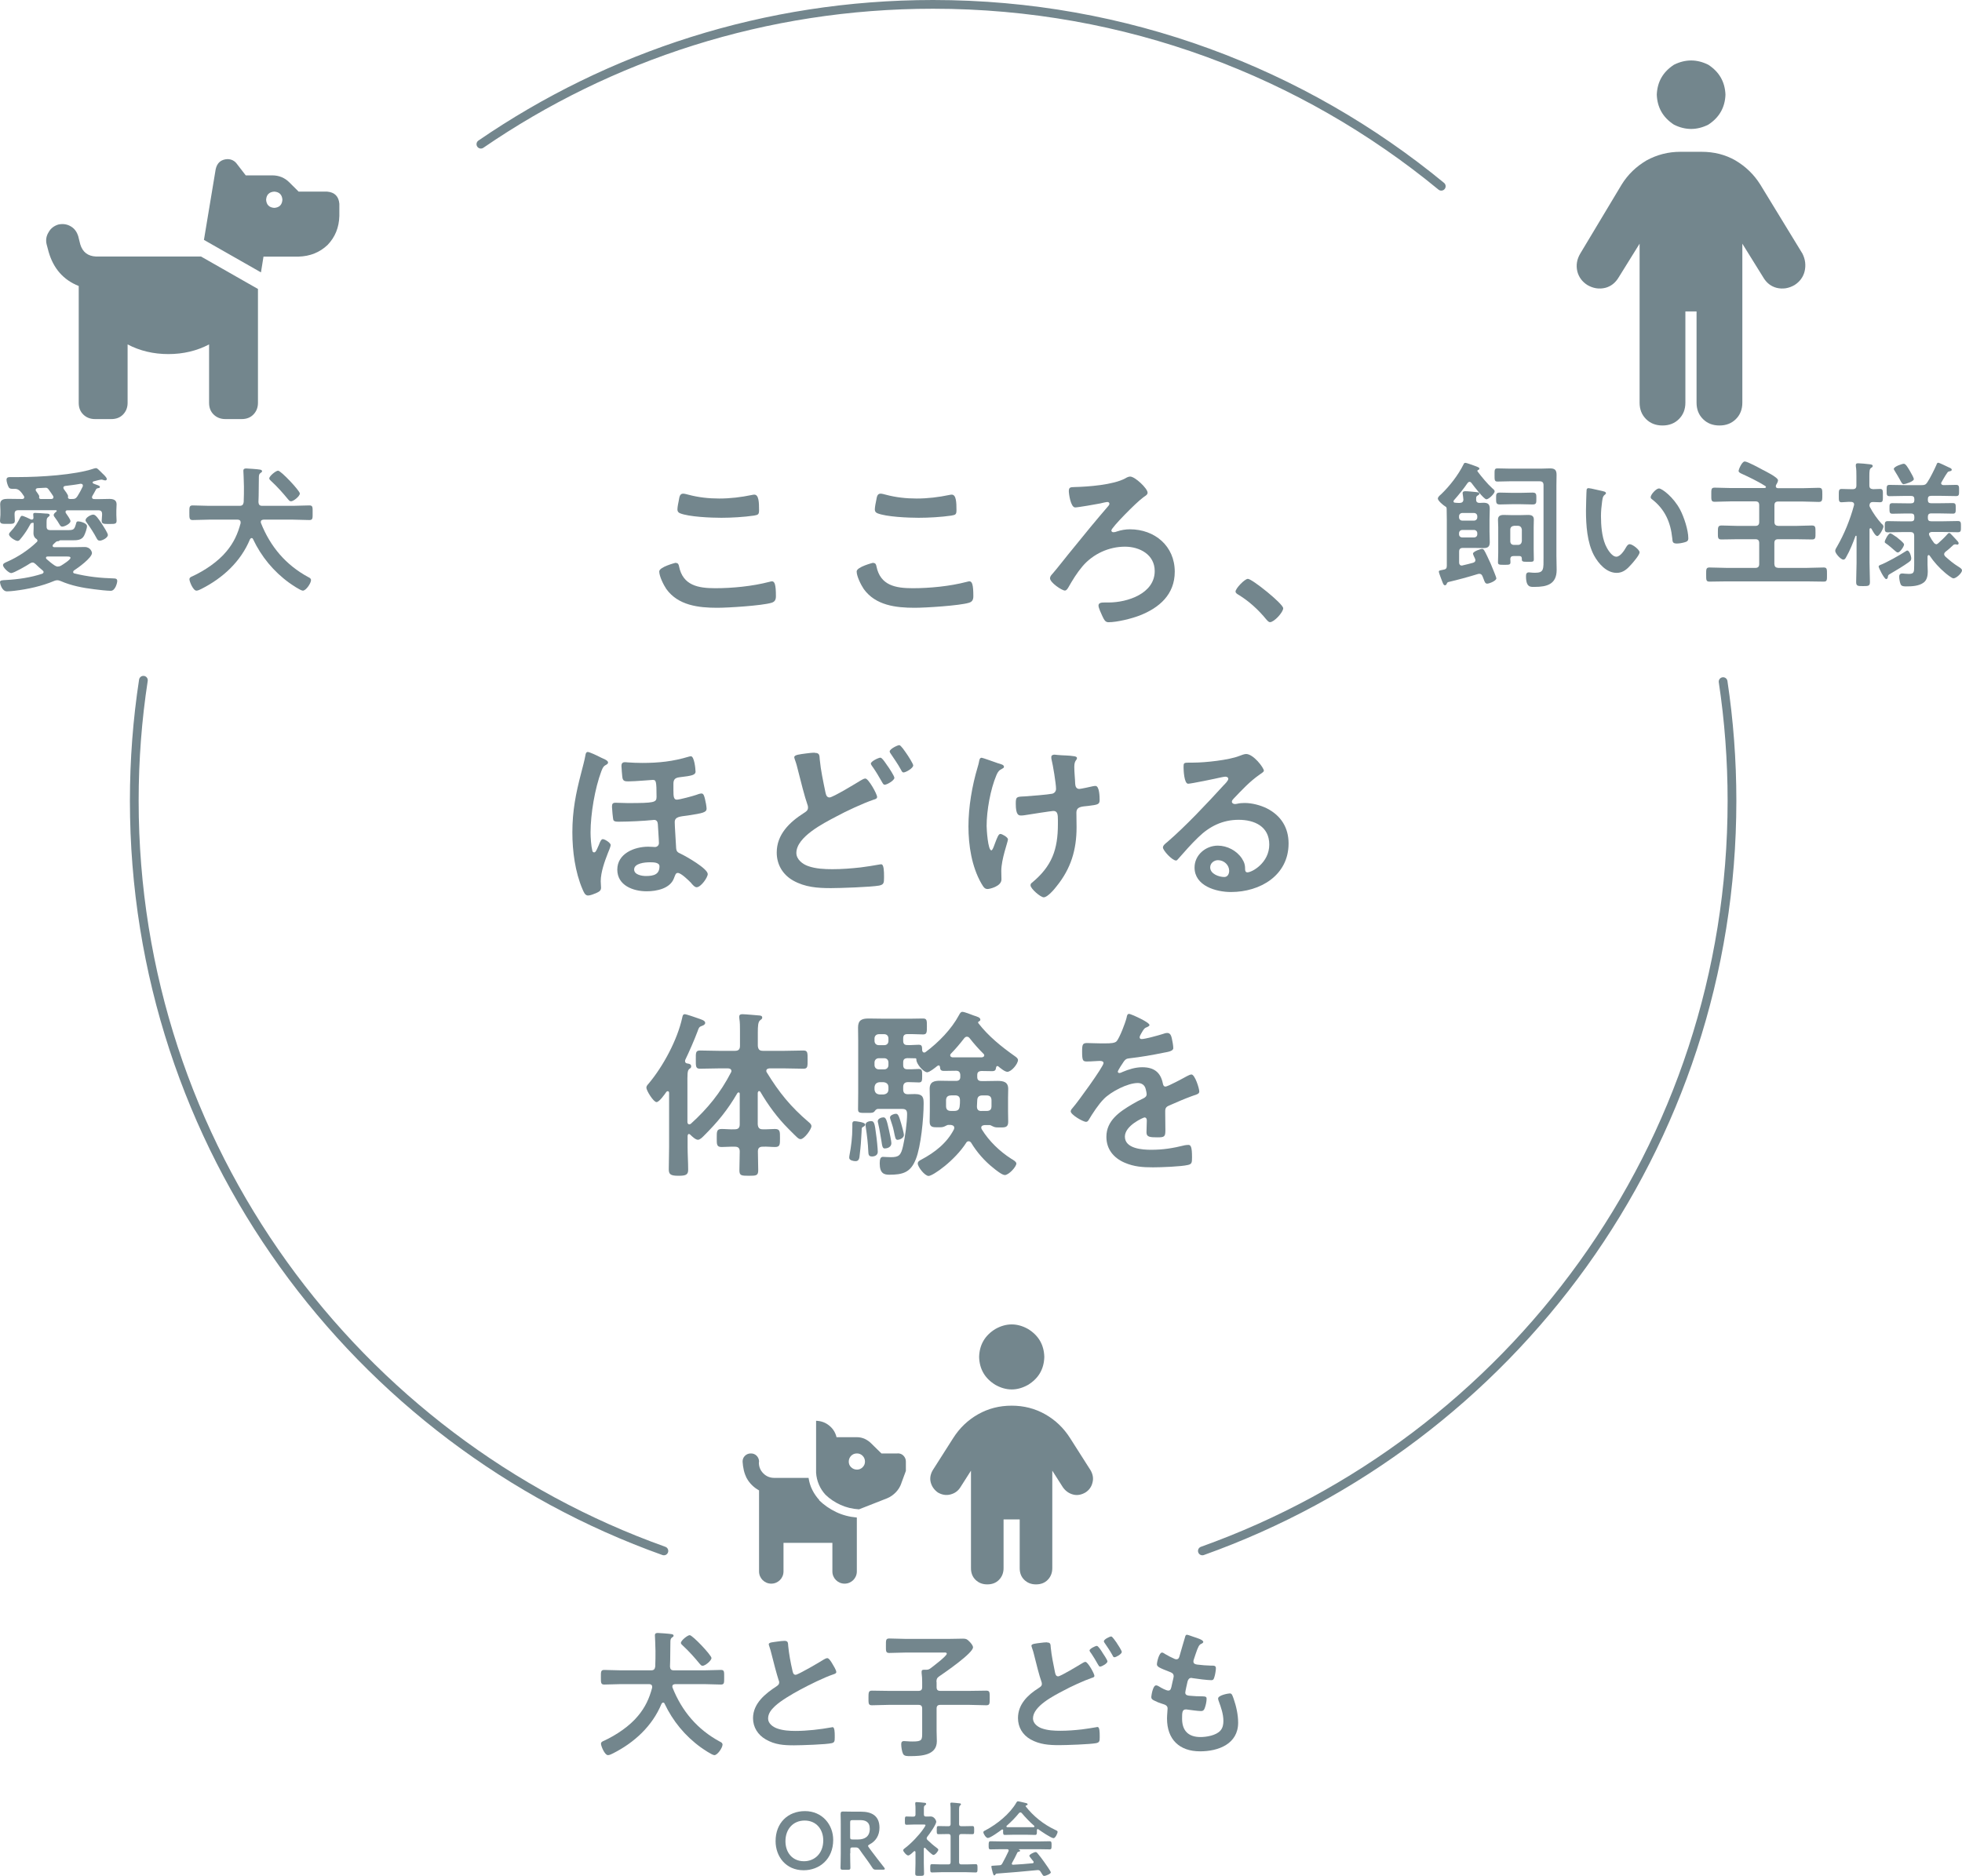 <?xml version="1.0" encoding="UTF-8"?>
<svg id="_レイヤー_1" data-name="レイヤー_1" xmlns="http://www.w3.org/2000/svg" version="1.1" viewBox="0 0 224.48 214.686">
  <!-- Generator: Adobe Illustrator 29.2.1, SVG Export Plug-In . SVG Version: 2.1.0 Build 116)  -->
  <defs>
    <style>
      .st0 {
        fill: none;
        stroke: #1e3d47;
        stroke-linecap: round;
        stroke-miterlimit: 10;
        stroke-opacity: .62;
      }

      .st1 {
        fill: #1e3d47;
        fill-opacity: .62;
      }
    </style>
  </defs>
  <path class="st1" d="M77.319,64.424c.27,0,.336.186.373.391.438,2.194,2.2,2.501,4.148,2.501,1.948,0,4.251-.223,6.171-.725.084-.019.233-.065.308-.065.308,0,.457.353.457,1.692,0,.391-.103.642-.494.762-1.1.335-4.978.576-6.218.576-2.153,0-4.475-.27-5.826-2.148-.308-.455-.811-1.45-.811-2.008,0-.521,1.865-.995,1.883-.995l.009.019ZM77.673,57.219c.065-.353.103-.725.494-.725.168,0,.438.084.597.121,1.137.307,2.321.437,3.524.437,1.268,0,2.508-.149,3.748-.409.065-.019.186-.037.27-.037.522,0,.541.93.541,1.776,0,.493-.103.539-.578.623-1.137.167-2.592.251-3.747.251-1.156,0-3.71-.102-4.726-.521-.187-.084-.289-.204-.289-.437,0-.251.102-.781.168-1.078Z"/>
  <path class="st1" d="M99.906,64.424c.271,0,.336.186.373.391.439,2.194,2.2,2.501,4.149,2.501,1.948,0,4.251-.223,6.171-.725.084-.019.233-.065.308-.065.307,0,.457.353.457,1.692,0,.391-.103.642-.495.762-1.1.335-4.978.576-6.217.576-2.154,0-4.475-.27-5.827-2.148-.308-.455-.811-1.45-.811-2.008,0-.521,1.865-.995,1.883-.995l.009.019ZM100.261,57.219c.065-.353.102-.725.494-.725.168,0,.438.084.596.121,1.138.307,2.322.437,3.524.437,1.268,0,2.508-.149,3.748-.409.065-.019.186-.037.27-.037.522,0,.541.93.541,1.776,0,.493-.103.539-.578.623-1.137.167-2.592.251-3.748.251s-3.71-.102-4.726-.521c-.187-.084-.289-.204-.289-.437,0-.251.102-.781.168-1.078Z"/>
  <path class="st1" d="M131.304,56.392c0,.27-.42.437-.559.576-.728.521-3.59,3.412-3.59,3.737,0,.121.103.204.233.204.15,0,.271-.037.392-.084.494-.167.998-.251,1.492-.251,2.862,0,5.136,1.924,5.136,4.853,0,2.603-1.762,4.137-4.036,5.02-.914.353-2.573.762-3.543.762-.335,0-.475-.205-.708-.707-.122-.27-.438-.93-.438-1.199,0-.353.41-.353.727-.353h.438c2.135,0,5.267-1.013,5.267-3.598,0-1.878-1.715-2.789-3.403-2.789-1.846,0-3.645.827-4.847,2.231-.662.781-1.138,1.571-1.66,2.482-.084.121-.186.307-.373.307-.335,0-1.696-.911-1.696-1.404,0-.205.149-.372.289-.521.578-.66,1.678-2.092,2.302-2.836,1.343-1.673,2.713-3.328,4.121-4.965.037-.065.084-.121.084-.204,0-.121-.103-.204-.224-.204-.121,0-.662.121-.83.167-.41.084-2.545.456-2.862.456-.522,0-.727-1.571-.727-1.859,0-.474.205-.455.662-.474,1.576-.037,4.437-.251,5.799-.995.167-.102.372-.204.559-.204.559,0,1.986,1.367,1.986,1.822l.009.028Z"/>
  <path class="st1" d="M142.78,66.246c.475,0,4.036,2.854,4.036,3.365,0,.456-1.035,1.59-1.51,1.59-.168,0-.308-.186-.42-.307-.895-1.097-1.948-2.064-3.151-2.808-.149-.084-.372-.205-.372-.391,0-.353,1.053-1.45,1.407-1.45h.01Z"/>
  <path class="st1" d="M69.572,87.256c0,.168-.187.251-.289.307-.205.121-.289.205-.475.679-.746,1.98-1.24,4.918-1.24,7.028,0,.576.065,1.553.205,2.092.019.102.084.186.205.186.168,0,.27-.233.438-.623.065-.121.121-.27.186-.437.084-.186.187-.456.373-.456.205,0,.895.409.895.679,0,.149-.224.707-.308.892-.373.949-.83,2.213-.83,3.245,0,.27.037.521.037.744,0,.372-.27.474-.578.623-.252.102-.643.269-.914.269-.354,0-.494-.418-.625-.706-.848-1.962-1.165-4.379-1.165-6.508,0-2.482.392-4.462,1.016-6.842.168-.66.354-1.32.476-1.981.019-.148.065-.39.27-.39.187,0,1.035.39,1.51.641.233.121.811.307.811.558ZM79.584,88.288c0,.409-.41.493-1.827.66-.522.065-.708.251-.708.763v.706c0,.762.037,1.097.392,1.097.308,0,1.827-.409,2.2-.539.168-.065.438-.167.625-.167.233,0,.308.288.391.622.065.224.187.893.187,1.116,0,.418-.419.521-2.153.781-.867.121-1.492.121-1.492.762,0,.493.121,2.092.149,2.771.019.576.103.66.625.892.559.27,3.002,1.655,3.002,2.278,0,.39-.783,1.506-1.268,1.506-.186,0-.336-.149-.541-.372-.037-.037-.084-.102-.121-.149-.27-.269-1.119-1.115-1.492-1.115-.252,0-.289.223-.438.595-.438,1.199-1.986,1.506-3.132,1.506-1.529,0-3.356-.66-3.356-2.482,0-1.823,1.93-2.622,3.542-2.622.308,0,.643.037.764.037.27,0,.457-.204.457-.455,0-.354-.103-1.692-.121-2.129-.019-.27-.103-.521-.438-.521-.037,0-.102.019-.168.019-.97.102-2.759.186-3.729.186-.205,0-.643.037-.746-.168-.065-.121-.168-1.366-.168-1.524,0-.335.065-.475.41-.475.42,0,.895.038,1.37.038,3.048,0,3.319-.065,3.319-.707,0-1.841-.065-1.943-.438-1.943-.252,0-1.948.167-2.778.167-.373,0-.597-.018-.68-.371-.037-.168-.121-1.218-.121-1.404,0-.251.103-.419.392-.419.065,0,.187,0,.27.019.373.037,1.286.065,1.697.065,1.911,0,3.524-.167,5.37-.725.037-.019.186-.037.224-.037.373,0,.522,1.422.522,1.72l.009.018ZM72.555,99.509c0,.605.895.744,1.342.744.914,0,1.557-.186,1.557-1.116,0-.474-.783-.455-1.119-.455-.522,0-1.781.102-1.781.827Z"/>
  <path class="st1" d="M93.213,86.159c.578,0,.541.288.578.763.121,1.264.392,2.482.643,3.718.066.27.122.623.476.623.373,0,3.067-1.636,3.561-1.943.168-.084.354-.223.541-.223.354,0,1.342,1.776,1.342,2.11,0,.205-.252.27-.392.307-1.202.409-3.169,1.32-4.306,1.943-1.408.744-4.54,2.315-4.54,4.156,0,.743.708,1.283,1.351,1.506.867.307,1.865.353,2.778.353,1.082,0,2.154-.084,3.235-.204.373-.038,1.846-.27,2.154-.335.065-.019.149-.019.205-.019.289,0,.307.846.307,1.32v.251c0,.558-.037.763-.578.865-.932.167-4.437.288-5.509.288-1.529,0-2.946-.102-4.307-.864-1.203-.679-1.883-1.841-1.883-3.208,0-2.064,1.454-3.467,3.086-4.509.251-.167.494-.288.494-.641,0-.121-.019-.233-.066-.335-.289-.79-.829-2.91-1.053-3.821-.121-.492-.205-.846-.392-1.348-.018-.083-.065-.186-.065-.251,0-.288.643-.334,1.371-.437.307-.037.643-.083.969-.083v.018ZM101.547,87.647c.149.204.783,1.162.783,1.366,0,.307-.848.791-1.1.791-.168,0-.205-.121-.391-.437-.271-.475-.597-1.032-.914-1.488-.084-.121-.289-.372-.289-.493,0-.251.867-.678,1.1-.678.205,0,.681.762.811.948v-.009ZM103.719,86.243c.149.204.765,1.162.765,1.348,0,.335-.867.809-1.1.809-.168,0-.224-.168-.289-.288-.392-.726-.793-1.265-1.24-1.943-.019-.038-.065-.103-.065-.168,0-.288.895-.725,1.1-.725.186,0,.643.707.829.967Z"/>
  <path class="st1" d="M114.869,87.749c0,.121-.103.167-.205.223-.373.186-.494.353-.662.744-.681,1.608-1.119,4.053-1.119,5.81,0,.391.149,2.789.541,2.789.168,0,.373-.725.457-.911.205-.52.354-.967.578-.967.186,0,.866.372.866.623,0,.27-.764,2.25-.764,3.617,0,.306.019.641.019.966,0,.809-1.389,1.097-1.576,1.097-.335,0-.457-.185-.727-.641-1.1-1.924-1.473-4.342-1.473-6.536,0-2.194.41-4.629,1.054-6.777.065-.204.102-.353.149-.576.037-.186.065-.493.307-.493.103,0,1.613.539,1.846.623.41.121.709.186.709.418v-.009ZM120.667,86.364c.103,0,.252.037.354.037.644.065,1.287.037,1.911.149.103.018.289.065.289.204,0,.27-.307.223-.307,1.014,0,.641.084,1.283.102,1.924.019.307.122.595.476.595.168,0,1.305-.251,1.538-.307.103-.018.205-.037.308-.037.456,0,.475,1.264.475,1.608,0,.521-.224.54-1.305.679-.746.084-1.352.065-1.352.781,0,.558.019,1.116.019,1.655,0,2.584-.643,4.732-2.284,6.758-.252.335-1.035,1.265-1.473,1.265-.373,0-1.51-.995-1.51-1.367,0-.167.065-.232.168-.307,2.284-1.896,2.964-3.783,2.964-6.721v-.437c0-.642-.037-1.051-.522-1.051-.168,0-2.592.372-2.964.437-.252.038-.476.084-.728.084-.27,0-.606-.037-.606-1.339,0-.809.084-.809.998-.846.578-.037,2.694-.204,3.169-.307.271-.065.439-.288.439-.557,0-.595-.355-2.752-.522-3.394-.019-.065-.019-.167-.019-.251,0-.204.186-.269.373-.269h.009Z"/>
  <path class="st1" d="M144.607,88.186c0,.149-.224.27-.457.437-1.165.809-2.032,1.757-3.002,2.77-.084.084-.205.223-.205.354,0,.167.168.269.354.269.084,0,.187-.018.271-.037.27-.065.578-.084.848-.084.83,0,1.799.251,2.545.623,1.613.828,2.47,2.213,2.47,4.007,0,3.663-3.253,5.559-6.59,5.559-1.725,0-4.168-.706-4.168-2.807,0-1.423,1.268-2.501,2.657-2.501,1.082,0,2.172.576,2.76,1.469.307.474.373.781.373,1.32.018.149.083.27.251.27.541,0,2.508-1.097,2.508-3.18,0-2.082-1.697-2.835-3.505-2.835-1.809,0-3.319.725-4.643,2.026-.811.781-1.557,1.637-2.302,2.483-.066.083-.121.148-.224.148-.438,0-1.492-1.152-1.492-1.487,0-.251.308-.474.495-.623,2.134-1.841,4.539-4.407,6.441-6.489.168-.167.541-.539.541-.744,0-.186-.187-.251-.354-.251-.103,0-.373.065-.494.084-.495.121-3.422.725-3.748.725-.457,0-.522-1.553-.522-1.897,0-.474.019-.52.643-.52h.494c1.324,0,4.046-.288,5.239-.762.224-.084.56-.224.783-.224.83,0,2.033,1.572,2.033,1.925v-.028ZM139.358,98.44c-.457,0-.895.335-.895.828,0,.743.998,1.097,1.613,1.097.392,0,.559-.372.559-.707,0-.641-.559-1.218-1.286-1.218h.009Z"/>
  <path class="st1" d="M78.857,129.761c-.121,0-.168.102-.186.232v1.264c0,.865.065,1.758.065,2.622,0,.577-.289.679-1.119.679-.895,0-1.1-.168-1.1-.744,0-.846.037-1.72.037-2.566v-6.164c0-.102-.037-.204-.149-.204-.084,0-.121.037-.168.084-.186.269-.811,1.162-1.119,1.162-.354,0-1.165-1.32-1.165-1.655,0-.186.149-.335.27-.474,1.659-1.98,3.272-4.983,3.831-7.521.037-.168.065-.409.289-.409.186,0,1.184.353,1.426.437.522.186.914.288.914.557,0,.186-.205.289-.354.335-.354.121-.373.223-.522.642-.336.911-.997,2.417-1.408,3.263-.019.065-.019.102-.019.148,0,.149.103.224.224.251.233.038.475.066.475.335,0,.167-.084.205-.205.288-.252.205-.224.595-.224,1.878v4.221c.019.149.065.251.224.251.065,0,.121-.037.186-.084,1.911-1.738,3.375-3.532,4.558-5.829.038-.065.066-.102.066-.186,0-.288-.308-.306-.392-.306h-1.053c-.727,0-1.426.037-2.153.037-.494,0-.476-.27-.476-1.032,0-.763-.037-1.051.476-1.051.727,0,1.426.037,2.153.037h1.846c.41,0,.578-.167.578-.576v-1.692c0-.521,0-.995-.066-1.385-.018-.065-.018-.186-.018-.251,0-.251.167-.288.373-.288.307,0,1.575.121,1.948.148.149.019.308.038.308.251,0,.149-.122.186-.252.307-.224.186-.252.66-.252,1.404v1.506c.037.409.187.576.578.576h2.489c.727,0,1.426-.037,2.154-.037.494,0,.475.27.475,1.051,0,.781.019,1.032-.475,1.032-.728,0-1.427-.037-2.154-.037h-1.743c-.187.018-.354.083-.354.288,0,.083.018.121.065.186,1.408,2.296,2.731,3.923,4.792,5.68.149.121.307.27.307.456,0,.353-.811,1.487-1.24,1.487-.251,0-.41-.205-1.37-1.162-1.268-1.264-2.34-2.724-3.235-4.258-.037-.037-.084-.084-.149-.084-.084,0-.121.103-.149.186v3.617c.037.409.186.576.578.576.475.019.932-.037,1.389-.037.596,0,.578.307.578,1.032,0,.725.018,1.032-.56,1.032-.475,0-.932-.065-1.407-.037-.373,0-.56.148-.56.539,0,.725.038,1.45.038,2.147,0,.623-.224.642-1.054.642-.895,0-1.1-.019-1.1-.642,0-.706.038-1.422.038-2.129,0-.418-.187-.557-.578-.557-.494-.019-.998.037-1.492.037-.578,0-.559-.307-.559-1.032,0-.725-.019-1.032.559-1.032.494,0,.998.065,1.492.037.41,0,.578-.167.578-.576v-3.477c0-.103-.038-.168-.122-.168-.065,0-.102.019-.149.084-1.118,1.924-2.256,3.31-3.85,4.899-.168.168-.438.437-.662.437-.27,0-.681-.39-.867-.576-.037-.037-.102-.084-.168-.084l.037-.018Z"/>
  <path class="st1" d="M98.723,128.98c-.168.083-.122.186-.15.623-.037.827-.102,1.673-.205,2.5-.037.41-.065.781-.475.781-.224,0-.727-.083-.727-.371,0-.084,0-.168.018-.252.205-1.078.336-2.128.336-3.207v-.455c0-.168.065-.289.252-.289.149,0,1.221.121,1.221.372,0,.186-.149.223-.27.288v.01ZM107.364,121.951c-.065,0-.084.019-.121.038-.224.186-.895.725-1.156.725-.438,0-1.268-.995-1.24-1.45,0-.066,0-.121-.084-.149-.307,0-.624-.019-.932-.019-.354.019-.494.149-.494.493v.288c0,.353.149.493.494.493.494.018.998-.037,1.287-.037.391,0,.391.204.391.781,0,.52,0,.762-.373.762-.223,0-.811-.037-1.221-.037-.41,0-.578.186-.578.576v.251c0,.372.149.558.541.558.27,0,.522-.019.783-.019.997,0,1.016.456,1.016,1.135,0,1.589-.308,4.88-.895,6.321-.597,1.534-1.51,1.776-3.048,1.776-.597,0-1.082-.167-1.082-1.302,0-.474.084-.743.373-.743.103,0,.522.037.895.037.932,0,1.165-.205,1.408-1.302.223-.948.457-2.686.457-3.663,0-.622-.373-.557-.951-.557h-2.405c-.187.018-.289.167-.392.306-.121.121-.27.149-.625.149h-.289c-.745,0-.95.019-.95-.409,0-.66.018-1.32.018-1.961v-5.83c0-.52-.018-1.031-.018-1.571,0-.827.41-1.032,1.202-1.032.494,0,.998.019,1.492.019h3.458c.457,0,.895-.019,1.268-.019.457,0,.457.205.457.893s0,.93-.438.93c-.438,0-.849-.038-1.287-.038h-.494c-.354,0-.494.149-.494.493v.27c0,.353.149.492.494.492.41.019.914-.037,1.287-.037.41,0,.373.251.391.642.019.121.084.251.233.251.065,0,.103-.019.168-.065,1.473-1.097,2.946-2.603,3.813-4.221.121-.223.205-.372.391-.372.233,0,.998.307,1.268.409.438.149.783.223.783.493,0,.084-.065.149-.149.186-.065.018-.102.065-.102.121,0,.037,0,.065.018.083,1.165,1.506,2.657,2.706,4.186,3.784.149.102.354.251.354.437,0,.437-.746,1.348-1.221,1.348-.289,0-.811-.437-1.035-.623-.037-.018-.065-.037-.102-.037-.103,0-.122.084-.15.167-.037.27-.083.419-.456.419-.336,0-.867-.019-1.203-.019-.354.019-.494.149-.494.474v.205c0,.334.149.474.494.474h.559c.439,0,.849-.019,1.268-.019.681,0,1.221.121,1.221.911,0,.354-.018.707-.018,1.051v1.506c0,.409.018.827.018,1.236,0,.66-.438.623-.95.623-.271,0-.522.019-.765-.102-.102-.037-.27-.149-.373-.167h-.624c-.187.018-.373.083-.373.288,0,.084.037.149.065.204.83,1.348,2.051,2.52,3.375,3.366.186.102.578.334.578.539,0,.372-.867,1.32-1.324,1.32-.308,0-1.053-.595-1.305-.809-.998-.781-1.902-1.822-2.545-2.891-.065-.084-.149-.167-.271-.167-.149,0-.233.065-.289.167-1.305,2.045-3.812,3.802-4.306,3.802-.439,0-1.24-1.032-1.24-1.422,0-.232.223-.353.391-.437,1.557-.827,2.946-1.906,3.748-3.477.018-.065.037-.102.037-.167,0-.251-.205-.307-.391-.335h-.336c-.103.019-.27.121-.373.167-.252.121-.494.103-.764.103-.541,0-.951.018-.951-.623,0-.419.018-.828.018-1.237v-1.506c0-.353-.018-.706-.018-1.032,0-.827.54-.929,1.221-.929.438,0,.848.018,1.268.018h.522c.308,0,.494-.121.494-.455v-.251c-.037-.335-.186-.456-.494-.456-.457,0-.914.019-1.37.019-.373,0-.439-.149-.457-.437-.019-.102-.066-.205-.168-.205l-.019.037ZM99.739,132.345c-.373,0-.373-.269-.392-.539-.037-.948-.149-1.878-.289-2.808-.018-.102-.018-.204-.018-.306,0-.307.438-.391.624-.391.373,0,.42.307.578,1.553.065.39.187,1.608.187,1.961,0,.437-.42.539-.681.539l-.009-.009ZM101.65,118.846c0-.288-.187-.492-.476-.492h-.624c-.289,0-.494.204-.494.492v.27c0,.307.205.493.494.493h.624c.289,0,.476-.186.476-.493v-.27ZM100.55,121.105c-.289,0-.494.205-.494.493v.288c0,.289.205.493.494.493h.624c.289,0,.476-.204.476-.493v-.288c0-.288-.187-.493-.476-.493h-.624ZM100.634,123.848c-.373.037-.541.232-.578.576v.251c.037.354.205.54.578.577h.456c.355-.037.56-.233.56-.577v-.251c0-.353-.205-.539-.56-.576h-.456ZM101.249,131.434c-.27,0-.308-.204-.41-.911-.084-.456-.168-1.097-.373-2.008-.019-.065-.037-.149-.037-.205,0-.288.41-.437.643-.437.27,0,.373.224.643,1.469.065.289.27,1.237.27,1.488,0,.437-.438.595-.727.595l-.009.009ZM102.722,130.449c-.289,0-.289-.233-.457-1.014-.084-.437-.233-.846-.373-1.283-.019-.083-.065-.167-.065-.269,0-.251.457-.419.662-.419.233,0,.335.121.624,1.135.066.223.308,1.115.308,1.283,0,.353-.475.557-.709.557l.01.01ZM108.819,125.363c-.392,0-.578.186-.578.577v.641c0,.391.186.558.578.558h.335c.392,0,.597-.121.643-.521.038-.251.038-.474.038-.706,0-.391-.187-.558-.56-.558h-.456v.009ZM112.38,120.994c.102-.019.233-.084.233-.205,0-.083-.038-.148-.084-.186-.56-.557-1.1-1.162-1.576-1.775-.084-.102-.167-.186-.335-.186-.121,0-.224.084-.308.186-.475.623-.969,1.199-1.51,1.757-.065.065-.084.102-.084.186,0,.149.121.204.252.232h3.421l-.009-.009ZM112.277,127.139h.606c.392,0,.559-.167.559-.558v-.641c0-.391-.167-.577-.559-.577h-.494c-.373,0-.559.168-.578.54-.019.232-.019.474-.037.706,0,.372.149.539.522.539l-.019-.009Z"/>
  <path class="st1" d="M131.528,117.275c0,.121-.15.205-.252.251-.336.121-.41.233-.681.707-.065.102-.205.353-.205.474,0,.149.103.204.233.204.41,0,1.967-.436,2.405-.576.15-.065.373-.121.523-.121.354,0,.456.335.522.623.065.27.167.827.167,1.116,0,.353-.662.437-1.1.52-1.305.27-2.61.493-3.915.642-.336.037-.42.083-.625.334-.121.168-.708,1.051-.708,1.2,0,.083.084.148.168.148.121,0,.27-.065.373-.12.708-.307,1.491-.54,2.256-.54,1.323,0,2.097.558,2.358,1.86.037.186.103.353.308.353.251,0,2.097-.995,2.424-1.181.149-.065.372-.204.54-.204.392,0,.895,1.59.895,1.943,0,.251-.224.335-.624.455-.084.038-.187.065-.289.103-.83.306-1.641.66-2.443,1.013-.373.149-.541.27-.541.679v.269c0,.642.019,1.265.019,1.906,0,.744-.102.827-.895.827-.895,0-1.268-.037-1.268-.576,0-.455.038-.911.038-1.348,0-.186-.066-.353-.271-.353-.102,0-2.237.911-2.237,2.194,0,1.385,2.014,1.506,3.002,1.506,1.389,0,2.507-.186,3.859-.521.121-.018.27-.037.41-.037.271,0,.41.232.41,1.404,0,.623-.018.79-.475.892-.783.186-3.086.27-3.981.27-1.183,0-2.172-.065-3.272-.539-1.268-.558-2.069-1.553-2.069-2.957,0-1.859,1.51-2.872,2.946-3.718.41-.251.848-.474,1.286-.679.205-.102.373-.232.373-.474,0-.149-.065-.437-.103-.576-.102-.456-.438-.707-.913-.707-1.165,0-3.067.995-3.878,1.822-.597.595-1.305,1.674-1.743,2.417-.066.103-.15.205-.289.205-.373,0-1.762-.828-1.762-1.199,0-.168.167-.335.27-.456.475-.521,3.486-4.667,3.486-5.067,0-.186-.167-.251-.456-.251-.336,0-.811.065-1.455.065-.456,0-.54-.102-.54-1.162,0-.827.084-.948.596-.948.355,0,.895.037,1.492.037h.597c.54,0,1.1-.018,1.286-.269.354-.456.97-2.064,1.119-2.669.037-.223.084-.437.289-.437.186,0,2.321.949,2.321,1.265l.019-.019Z"/>
  <path class="st0" d="M75.958,177.49c-35.322-12.606-60.595-46.279-60.595-85.846,0-4.685.354-9.296,1.044-13.796"/>
  <path class="st0" d="M197.147,78.006c.671,4.453,1.016,9.009,1.016,13.638,0,39.567-25.273,73.24-60.595,85.846"/>
  <path class="st0" d="M55.02,16.5C69.73,6.403,87.554.5,106.758.5c22.085,0,42.342,7.809,58.143,20.815"/>
  <path class="st1" d="M6.898,61.83c-.047,0-.065.019-.093.046-.093.065-.112.065-.252.065-.112.019-.233.139-.392.298l-.093.093s-.047.074-.047.13c0,.112.093.158.186.158h2.265c.41,0,.82-.019,1.212-.019.708,0,.839.614.839.679,0,.567-1.603,1.711-2.06,2.008-.065.047-.093.093-.093.177,0,.093.065.14.14.158,1.529.381,2.992.53,4.559.576.205,0,.345.065.345.298,0,.204-.224,1.116-.736,1.116-.392,0-1.464-.112-1.902-.177-1.305-.158-2.62-.409-3.831-.939-.131-.047-.252-.093-.392-.093-.13,0-.224.028-.345.074-1.398.595-3.039.957-4.559,1.134-.233.028-.615.065-.848.065-.615,0-.802-.957-.802-1.05,0-.232.252-.223.708-.251,1.389-.074,2.778-.279,4.102-.707.093-.046.177-.093.177-.204,0-.074-.047-.139-.112-.186-.298-.251-.531-.456-.802-.725-.112-.093-.205-.177-.345-.177-.112,0-.186.047-.28.093-.317.223-1.865,1.116-2.163,1.116-.28,0-.941-.632-.941-.911,0-.186.224-.279.522-.409,1.184-.521,2.424-1.339,3.356-2.25.047-.047.065-.074.065-.14,0-.093-.075-.177-.159-.223-.224-.158-.298-.39-.298-.641,0-.205.019-.409.019-.595v-.53c0-.047-.028-.065-.075-.065-.065.019-.112.028-.14.028-.121.028-.121.074-.438.632-.205.363-.615.93-.886,1.237-.075.093-.158.186-.298.186-.252,0-.979-.455-.979-.753,0-.13.112-.232.186-.316.475-.483.839-1.069,1.119-1.664.047-.074.093-.139.187-.139.158,0,.82.316,1.007.409.047.019.075.019.112.019.14,0,.186-.093.186-.223,0-.074-.028-.316-.028-.381,0-.139.093-.158.224-.158.205,0,.998.047,1.231.074.158,0,.429,0,.429.186,0,.074-.065.121-.131.177-.177.139-.224.186-.224.632v.474c0,.456.252.428.69.428h1.762c.681,0,.736-.093.932-.781.028-.139.075-.223.233-.223.205,0,1.007.186,1.007.549,0,.27-.205.846-.336,1.097-.27.521-.839.521-1.352.521h-1.37ZM2.526,57.108c.13,0,.252-.047.252-.204,0-.065-.019-.093-.047-.14-.252-.363-.522-.818-.997-.818h-.187c-.28,0-.438,0-.55-.186-.121-.204-.252-.632-.252-.865,0-.325.317-.298.55-.298h.867c2.349,0,6.395-.232,8.586-.976.065-.019.159-.046.233-.046.159,0,.298.177.587.455l.177.177c.13.121.475.437.475.614,0,.121-.112.158-.158.158-.065,0-.14-.019-.187-.028-.075-.028-.186-.065-.27-.065-.112,0-.755.158-.895.204-.065.019-.112.047-.112.112s.028.111.075.13c.093.047.177.065.233.093.429.158.522.177.522.298,0,.112-.074.121-.177.139-.159.028-.205.047-.27.158-.14.251-.252.474-.41.734-.028.065-.047.093-.047.158,0,.158.131.204.27.204.569.019,1.137-.019,1.706-.019.429,0,.839.093.839.614,0,.232-.028.483-.028.725v.502c0,.223.028.437.028.66,0,.39-.252.363-.839.363-.55,0-.867.028-.867-.344,0-.223.047-.456.047-.679v-.111c0-.298-.131-.428-.438-.428h-3.514c-.131,0-.233.047-.233.186,0,.065.028.093.047.139.121.177.522.725.522.911,0,.297-.68.632-.932.632-.14,0-.205-.065-.28-.177-.186-.316-.382-.632-.615-.93-.047-.065-.093-.121-.093-.223,0-.158.187-.297.298-.381.028-.028.047-.047.047-.093,0-.065-.047-.074-.112-.074H2.107c-.317,0-.438.121-.438.428v.112c0,.223.028.455.028.66,0,.39-.28.363-.848.363-.569,0-.848.028-.848-.363,0-.186.047-.456.047-.66v-.502c0-.232-.028-.483-.028-.725,0-.549.438-.614.886-.614.541,0,1.053.019,1.594.019h.047-.019ZM5.845,57.108c.14,0,.27-.047.27-.204,0-.065-.019-.112-.047-.158-.158-.232-.317-.483-.503-.725-.075-.112-.177-.204-.317-.204l-.942.046c-.121.028-.224.065-.224.205,0,.065.028.111.065.158.075.112.345.456.345.576,0,.047-.019.065-.019.13,0,.139.112.177.224.177h1.147ZM6.628,64.833c.14,0,.224-.028.345-.093.205-.121,1.091-.679,1.091-.893,0-.177-.205-.158-.68-.158h-1.939c-.093,0-.187.028-.187.158,0,.047.028.074.065.13.326.279.597.521.96.753.112.065.224.111.345.111v-.009ZM9.229,55.36c-.578.112-1.165.177-1.753.251-.131.019-.224.074-.224.205,0,.074.028.111.065.177.112.139.476.632.476.79,0,.019-.019.074-.019.121,0,.139.093.186.224.204h.224c.336,0,.457-.047.643-.325.224-.363.429-.725.597-1.097.019-.028.019-.074.019-.112,0-.13-.075-.205-.205-.205h-.047v-.009ZM11.392,61.867c-.177,0-.233-.093-.317-.232-.336-.641-.727-1.236-1.147-1.822-.065-.074-.14-.186-.14-.279,0-.298.597-.641.886-.641.289,0,.615.521.988,1.069.14.223.68,1.041.68,1.255,0,.344-.662.66-.941.66l-.009-.009Z"/>
  <path class="st1" d="M28.778,61.579c-.075,0-.131.065-.177.14-1.053,2.547-3.104,4.435-5.547,5.671-.158.074-.391.205-.578.205-.382,0-.802-1.051-.802-1.302,0-.204.186-.279.345-.344,1.389-.641,2.946-1.683,3.906-2.863.82-.985,1.277-1.98,1.604-3.207v-.112c0-.223-.159-.298-.345-.298h-3.291c-.615,0-1.23.046-1.846.046-.391,0-.382-.223-.382-.837,0-.614-.019-.837.382-.837.615,0,1.23.047,1.846.047h3.514c.298,0,.429-.112.475-.428.028-.595.028-1.199.028-1.776s-.065-1.711-.065-1.803c0-.223.13-.27.336-.27.177,0,1.398.093,1.548.13.112.019.252.047.252.186,0,.093-.075.14-.158.186-.187.139-.187.251-.205.474-.028.958,0,1.915-.047,2.873.019.297.131.428.429.428h3.542c.615,0,1.231-.047,1.864-.047.392,0,.364.223.364.837,0,.642.028.837-.382.837-.615,0-1.23-.046-1.846-.046h-3.384c-.177.019-.317.065-.317.27,0,.046,0,.074.019.121,1.072,2.705,2.853,4.806,5.426,6.192.159.074.298.158.298.344,0,.344-.569,1.199-.932,1.199-.27,0-1.296-.707-1.557-.893-1.799-1.302-3.198-3.003-4.148-5.011-.028-.065-.075-.112-.159-.112h-.009ZM33.299,57.368c-.177,0-.252-.13-.345-.232-.578-.707-1.24-1.45-1.92-2.073-.121-.13-.224-.186-.224-.316,0-.27.755-.883,1.007-.883.326,0,2.489,2.296,2.489,2.612s-.727.893-1.007.893Z"/>
  <path class="st1" d="M32.311,22.859c-.037-.576-.354-.893-.932-.93-.578.037-.895.353-.932.93.037.576.354.892.932.93.578-.037.895-.353.932-.93ZM29.514,33.085v13.015c0,.539-.177.985-.522,1.339-.345.353-.792.521-1.342.521h-1.864c-.541,0-.988-.177-1.342-.521-.354-.344-.522-.79-.522-1.339v-6.684c-1.398.734-2.955,1.106-4.661,1.106-1.706,0-3.263-.372-4.661-1.106v6.684c0,.539-.177.985-.522,1.339-.345.353-.792.521-1.342.521h-1.865c-.541,0-.988-.177-1.342-.521-.354-.344-.522-.79-.522-1.339v-13.369c-1.753-.697-2.89-1.999-3.44-3.895l-.233-.874c-.121-.502-.037-.967.233-1.394.233-.428.606-.716,1.109-.874.541-.112,1.025-.037,1.454.232.392.232.662.604.82,1.106l.233.93c.27.893.876,1.357,1.809,1.395h12.007l6.525,3.719-.009.009ZM23.334,27.451l1.342-8.079c.158-.734.606-1.125,1.342-1.162.466,0,.839.195,1.109.576l.988,1.283h3.03c.774,0,1.436.27,1.976.818l1.044,1.041h3.263c.858.074,1.324.539,1.398,1.395v1.395c-.037,1.32-.485,2.417-1.342,3.31-.895.855-2.004,1.301-3.319,1.339h-4.018l-.289,1.804-6.526-3.719Z"/>
  <path class="st1" d="M167.428,57.154c-.019-.186-.028-.381-.066-.567,0-.047-.018-.093-.018-.14,0-.204.158-.232.317-.232.298,0,.867.065,1.184.093.139.019.41.019.41.186,0,.112-.075.14-.205.223-.159.093-.159.186-.159.428-.018.279.112.409.41.409.122,0,.271-.019.411-.019.503,0,.736.139.736.688,0,.428-.028.846-.028,1.274v1.32c0,.409.028.818.028,1.227,0,.539-.224.679-.736.679-.317,0-.644-.019-.979-.019h-1.352c-.298,0-.438.121-.438.428v1.246c0,.186.093.344.298.344.028,0,.075,0,.112-.019.392-.093.792-.186,1.184-.298.14-.047.27-.121.27-.298,0-.065-.028-.121-.046-.177-.047-.093-.233-.483-.233-.567,0-.27.932-.549,1.025-.549.112,0,.187.065.252.158.13.177.615,1.246.736,1.506.019.047.065.139.112.27.187.455.55,1.32.55,1.432,0,.298-.82.613-1.044.613s-.28-.158-.429-.567c-.028-.074-.065-.177-.112-.279-.074-.177-.177-.279-.363-.279-.065,0-.131.018-.177.028-1.119.344-2.219.642-3.356.911-.094.028-.131.047-.224.251-.028.074-.093.121-.187.121-.139,0-.205-.177-.317-.474-.027-.074-.074-.204-.121-.316-.046-.14-.251-.642-.251-.772,0-.13.139-.139.363-.186l.224-.047c.252-.047.326-.186.326-.437v-5.253c0-.409-.018-.892-.018-1.274-.019-.177-.047-.205-.187-.279-.205-.13-.82-.632-.82-.883,0-.177.233-.381.363-.483.979-.939,1.967-2.203,2.573-3.431.047-.111.093-.177.224-.177.112,0,.792.251.932.298.429.158.662.223.662.362,0,.093-.075.13-.158.158-.047.028-.075.047-.075.111,0,.019.019.047.028.065.429.576,1.137,1.432,1.669,1.906.093.074.279.223.279.363,0,.251-.662.911-.941.911-.299,0-1.464-1.543-1.688-1.841-.065-.074-.121-.158-.233-.158-.13,0-.177.074-.251.158-.429.632-1.026,1.367-1.529,1.934-.028.046-.065.074-.065.139,0,.112.093.158.186.158.177.019.345.028.522.028.28-.019.41-.111.429-.409h-.009ZM168.639,59.58c.224,0,.383-.158.383-.381v-.112c0-.223-.159-.381-.383-.381h-1.323c-.224,0-.382.158-.382.381v.112c0,.223.158.381.382.381h1.323ZM167.316,60.65c-.224,0-.382.158-.382.381v.112c0,.223.158.363.382.363h1.323c.224,0,.383-.139.383-.363v-.112c0-.223-.159-.381-.383-.381h-1.323ZM172.685,55.081c-.456,0-.895.028-1.351.028-.345,0-.336-.177-.336-.753s-.019-.753.336-.753c.475,0,.941.028,1.417.028h3.561c.326,0,.68-.028,1.025-.028.55,0,.755.177.755.734,0,.409-.018.818-.018,1.227v8.014c0,.549.028,1.088.028,1.636,0,1.646-1.1,1.952-2.527,1.952-.438,0-.979.093-.979-1.209,0-.232.028-.455.336-.455.065,0,.158.019.205.019.177.019.317.028.485.028,1.044,0,.979-.391.979-1.822v-8.209c0-.298-.131-.437-.438-.437h-3.487.009ZM172.956,57.703c-.457,0-.895.028-1.343.028-.447,0-.438-.205-.438-.679,0-.474-.019-.679.429-.679.447,0,.895.028,1.352.028h1.053c.457,0,.895-.028,1.343-.028.447,0,.428.223.428.679,0,.483.019.679-.428.679-.448,0-.886-.028-1.343-.028h-1.053ZM173.179,63.634c-.251,0-.363.093-.382.344.019.121.019.251.019.381,0,.279-.177.279-.69.279-.569,0-.736,0-.736-.279,0-.381.028-.753.028-1.134v-2.891c0-.279-.028-.576-.028-.865,0-.437.279-.539.661-.539.271,0,.541.019.802.019h1.184c.27,0,.541-.019.792-.019.383,0,.662.093.662.521,0,.298-.018.595-.018.883v2.547c0,.335.018.837.018,1.134,0,.297-.14.279-.68.279-.643,0-.709-.019-.69-.381-.019-.205-.093-.279-.28-.279h-.662ZM173.683,62.36c.27,0,.41-.177.438-.428v-1.32c-.028-.251-.177-.437-.438-.437h-.457c-.27.028-.429.177-.429.437v1.32c0,.27.159.428.429.428h.457Z"/>
  <path class="st1" d="M183.397,56.215c.121.028.345.065.345.223,0,.093-.066.121-.159.205-.224.177-.233.483-.28.753-.074.549-.13,1.097-.13,1.664,0,1.05.093,2.296.503,3.282.187.437.709,1.367,1.259,1.367.438,0,.895-.688,1.09-1.041.094-.158.224-.39.429-.39.336,0,1.138.641,1.138.93,0,.298-.709,1.116-.933,1.367-.456.521-.941.986-1.687.986-1.165,0-2.079-1.05-2.601-2.008-.783-1.478-.913-3.458-.913-5.122,0-.251.046-2.25.074-2.389.019-.13.112-.177.224-.177.205,0,1.37.298,1.641.344v.009ZM189.81,55.899c.345,0,1.669.995,2.424,2.436.438.837.932,2.324.932,3.272,0,.298-.158.381-.428.456-.252.074-.616.139-.886.139-.504,0-.485-.223-.522-.595-.187-1.841-.839-3.328-2.331-4.481-.093-.065-.14-.13-.14-.232,0-.298.634-.995.942-.995h.009Z"/>
  <path class="st1" d="M203.011,59.748c.028.298.139.409.438.437h2.032c.597,0,1.203-.047,1.809-.047.438,0,.428.186.428.799,0,.614.019.8-.41.8-.615,0-1.212-.028-1.827-.028h-2.032c-.299,0-.438.121-.438.437v2.408c.028.297.139.409.438.437h3.216c.662,0,1.324-.047,1.986-.047.391,0,.382.186.382.818s.018.799-.382.799c-.662,0-1.324-.028-1.986-.028h-9.089c-.662,0-1.324.028-1.986.028-.391,0-.382-.186-.382-.799s-.019-.818.382-.818c.662,0,1.324.047,1.986.047h3.263c.298,0,.438-.14.438-.437v-2.408c0-.316-.14-.437-.438-.437h-2.051c-.616,0-1.212.028-1.828.028-.428,0-.41-.205-.41-.8s0-.799.429-.799c.597,0,1.203.047,1.809.047h2.051c.298,0,.438-.139.438-.437v-1.934c0-.316-.14-.437-.438-.437h-2.778c-.616,0-1.25.047-1.874.047-.41,0-.392-.205-.392-.799,0-.632-.018-.818.392-.818.634,0,1.249.046,1.874.046h3.831c.075-.019.158-.028.158-.121,0-.047-.028-.074-.074-.112-.867-.539-1.799-.995-2.722-1.413-.14-.065-.336-.158-.336-.325,0-.112.364-1.069.709-1.069.298,0,1.65.735,2.004.93.336.177,1.799.883,1.799,1.227,0,.158-.14.409-.224.539-.018.065-.028.093-.028.158,0,.14.112.186.233.204h2.806c.634,0,1.259-.046,1.874-.046.41,0,.41.186.41.799,0,.614,0,.818-.41.818-.615,0-1.24-.047-1.874-.047h-2.759c-.298,0-.438.121-.438.437v1.934l-.009-.019Z"/>
  <path class="st1" d="M215.335,59.971c.065.074.158.177.158.279,0,.223-.457,1.097-.708,1.097-.224,0-.541-.614-.662-.837-.028-.028-.065-.065-.112-.065-.075,0-.093.065-.112.121v3.849c0,.725.047,1.46.047,2.185,0,.456-.159.474-.774.474-.615,0-.802 0-.802-.474,0-.725.047-1.46.047-2.185v-3.031c0-.074-.047-.074-.065-.074-.028,0-.047.019-.066.047-.27.753-.643,1.683-1.044,2.371-.065.13-.158.316-.335.316-.299,0-.933-.706-.933-1.004,0-.158.122-.344.205-.483.839-1.45,1.501-3.096,1.939-4.714,0-.028.019-.065.019-.111,0-.223-.177-.298-.363-.298-.392-.019-.821.046-1.073.046-.335,0-.316-.232-.316-.753,0-.549-.019-.772.316-.772.252,0,.709.028,1.147.028h.112c.317,0,.438-.121.438-.437v-1.041c0-.409,0-.818-.065-1.144v-.158c0-.158.121-.186.27-.186.205,0,1.044.074,1.277.111.131.019.383.019.383.205,0,.112-.075.139-.205.232-.159.111-.178.39-.178.911v1.069c0,.297.112.409.429.437.112,0,.737-.028.802-.028.345,0,.317.232.317.753,0,.521.028.772-.317.772-.14,0-.615-.028-.839-.028-.233,0-.364.13-.382.381,0,.074.018.112.046.186.364.688.849,1.385,1.371,1.952h.028ZM218.411,64.322c-.708.502-1.324.865-2.097,1.32-.271.158-.299.186-.317.409,0,.093-.094.223-.187.223-.233,0-.867-1.292-.867-1.432,0-.093.075-.139.159-.177.661-.232,2.284-1.144,2.927-1.571.065-.028.121-.093.186-.093.252,0,.457.632.457.911,0,.223-.112.298-.27.409h.009ZM221.487,62.295c.112,0,.177-.047.271-.121.363-.335.727-.66,1.053-1.041.047-.047.121-.139.205-.139s.187.112.364.297c.112.13.251.279.382.409.186.204.336.344.336.474,0,.093-.075.158-.159.158-.028,0-.074-.019-.093-.019-.047-.019-.093-.019-.131-.019-.074,0-.177.028-.223.074-.317.297-.578.539-.895.772-.075.074-.159.158-.159.279,0,.111.065.186.131.27.484.428.941.818,1.501,1.162.139.093.41.233.41.428,0,.298-.662.911-.979.911-.177,0-.802-.502-.96-.642-.643-.539-1.296-1.255-1.762-1.962-.028-.028-.065-.065-.112-.065-.075,0-.112.074-.131.158v.939c0,.27.028.53.028.799,0,.456-.093.976-.475,1.255-.541.409-1.37.437-2.014.437-.186,0-.484,0-.596-.204s-.187-.679-.187-.911c0-.223.112-.362.336-.362.065,0,.186,0,.27.019.177.019.345.028.476.028.615,0,.634-.177.634-.957v-3.393c0-.316-.131-.437-.439-.437h-.913c-.55,0-1.119.028-1.669.028-.363,0-.345-.204-.345-.641,0-.474,0-.641.364-.641.55,0,1.1.028,1.659.028h.979c.27,0,.382-.112.382-.363v-.158c0-.27-.112-.381-.382-.381h-.569c-.522,0-1.044.028-1.556.028-.345,0-.336-.205-.336-.614,0-.409-.019-.595.345-.595.522,0,1.025.019,1.547.019h.569c.27,0,.382-.112.382-.363v-.121c0-.251-.112-.363-.382-.363h-.755c-.55,0-1.119.028-1.687.028-.364,0-.345-.177-.345-.66,0-.483,0-.632.345-.632.568,0,1.137.028,1.687.028h1.986c.317,0,.456-.047.634-.316.335-.502.801-1.45,1.044-1.999.046-.121.074-.251.223-.251.075,0,1.007.437,1.166.521.223.093.363.158.363.279,0,.139-.121.158-.326.204-.093.019-.159.093-.205.177-.233.325-.429.688-.634,1.041-.028.047-.047.074-.047.139,0,.14.131.186.252.205.485,0,.96-.028,1.454-.028.364,0,.345.186.345.641,0,.456.019.641-.345.641-.568,0-1.137-.028-1.706-.028h-1.137c-.27,0-.382.112-.382.363v.121c0,.251.112.363.382.363h.932c.504,0,1.026-.019,1.529-.019.364,0,.345.177.345.595,0,.418.019.614-.326.614-.522,0-1.026-.028-1.548-.028h-.932c-.27,0-.382.13-.382.381v.158c0,.251.112.363.382.363h1.389c.569,0,1.119-.028,1.669-.028.363,0,.345.204.345.641,0,.437.018.641-.345.641-.55,0-1.119-.028-1.669-.028h-1.342c-.14.019-.299.065-.299.232,0,.074.028.158.066.223.139.27.298.521.475.753.075.093.158.186.298.186l-.056.019ZM217.134,63.225c-.112,0-.205-.093-.392-.251-.298-.251-.634-.567-.988-.799-.074-.047-.112-.074-.112-.177,0-.158.392-.958.634-.958.112,0,.392.205.597.344.065.028.112.074.14.093.186.158.839.641.839.837,0,.205-.457.911-.709.911h-.009ZM217.814,55.416c-.158,0-.251-.158-.438-.521-.13-.232-.317-.567-.587-.995-.028-.065-.112-.177-.112-.232,0-.279.96-.595,1.147-.595.223,0,.457.428.708.846.224.391.438.781.438.911,0,.27-.96.576-1.165.576l.009.009Z"/>
  <path class="st1" d="M192.831,35.641v10.44c0,.762-.243,1.385-.737,1.878-.494.493-1.118.734-1.883.734-.764,0-1.389-.242-1.883-.734-.494-.493-.736-1.116-.736-1.878v-18.194l-2.378,3.83c-.382.651-.904,1.06-1.556,1.227-.709.167-1.389.056-2.042-.325-.597-.381-.979-.902-1.147-1.552-.167-.707-.056-1.385.327-2.036l4.745-7.912c.708-1.143,1.659-2.064,2.862-2.77,1.202-.651,2.479-.976,3.84-.976h2.452c1.417,0,2.704.325,3.841.976,1.203.707,2.153,1.636,2.862,2.77l4.829,7.912c.326.651.41,1.329.242,2.036-.168.651-.55,1.171-1.146,1.552-.653.381-1.334.493-2.042.325-.653-.167-1.175-.567-1.557-1.227l-2.377-3.83v18.194c0,.762-.242,1.385-.736,1.878-.495.493-1.119.734-1.884.734-.764,0-1.389-.242-1.883-.734-.494-.493-.736-1.116-.736-1.878v-10.44h-1.305.028ZM189.559,10.838c.056-1.469.708-2.612,1.967-3.43,1.305-.651,2.619-.651,3.924,0,1.259.818,1.911,1.962,1.967,3.43-.056,1.469-.708,2.612-1.967,3.43-1.305.651-2.619.651-3.924,0-1.259-.818-1.911-1.962-1.967-3.43Z"/>
  <path class="st1" d="M75.865,194.847c-.075,0-.131.065-.177.139-1.054,2.548-3.104,4.435-5.547,5.671-.159.075-.392.205-.578.205-.382,0-.802-1.051-.802-1.302,0-.204.187-.279.345-.344,1.389-.641,2.946-1.682,3.906-2.863.82-.986,1.277-1.98,1.603-3.208v-.111c0-.223-.159-.298-.345-.298h-3.291c-.615,0-1.23.047-1.846.047-.391,0-.382-.223-.382-.837,0-.613-.019-.836.382-.836.615,0,1.23.046,1.846.046h3.515c.298,0,.429-.112.475-.428.028-.595.028-1.199.028-1.775,0-.577-.065-1.711-.065-1.804,0-.223.131-.269.336-.269.177,0,1.398.092,1.547.13.112.018.252.046.252.186,0,.093-.075.139-.159.186-.187.139-.187.251-.205.474-.028.957,0,1.915-.047,2.872.019.298.131.428.429.428h3.542c.615,0,1.23-.046,1.864-.046.392,0,.364.223.364.836,0,.642.028.837-.382.837-.615,0-1.231-.047-1.846-.047h-3.384c-.177.019-.317.066-.317.27,0,.047,0,.074.019.121,1.072,2.705,2.853,4.806,5.425,6.191.159.075.298.159.298.344,0,.344-.569,1.2-.932,1.2-.27,0-1.296-.707-1.557-.893-1.799-1.301-3.198-3.003-4.148-5.011-.028-.065-.075-.111-.159-.111h-.009ZM80.395,190.635c-.177,0-.252-.13-.345-.232-.578-.707-1.24-1.45-1.92-2.073-.121-.13-.224-.186-.224-.316,0-.27.755-.883,1.007-.883.326,0,2.489,2.296,2.489,2.612,0,.316-.727.892-1.007.892Z"/>
  <path class="st1" d="M88.99,187.856c.233-.028.504-.075.755-.075.438,0,.41.233.438.595.094.939.271,1.888.485,2.817.047.205.093.474.364.474.279,0,2.806-1.478,3.216-1.747.13-.066.27-.158.41-.158.205,0,.475.474.569.632.121.204.456.734.456.957,0,.158-.177.205-.298.251-1.137.381-2.824,1.227-3.897,1.804-.839.455-2.172,1.227-2.833,1.859-.411.391-.774.818-.774,1.413,0,.567.55.958,1.044,1.134.662.233,1.398.279,2.097.279,1.324,0,2.834-.176,4.111-.409.047-.018.094-.018.14-.018.224,0,.233.641.233.976v.186c0,.409-.018.585-.326.66-.597.158-3.58.251-4.335.251-1.165,0-2.19-.065-3.235-.679-.885-.502-1.454-1.385-1.454-2.417,0-1.711,1.417-2.826,2.722-3.681.159-.112.271-.224.271-.409,0-.131-.019-.186-.066-.279-.186-.567-.634-2.232-.783-2.873-.093-.363-.177-.707-.298-1.041-.019-.065-.047-.121-.047-.186,0-.233.522-.233,1.026-.316h.009Z"/>
  <path class="st1" d="M107.159,192.495v.576c0,.316.121.437.438.437h3.263c.662,0,1.324-.028,1.986-.028.41,0,.391.205.391.837,0,.632.019.837-.391.837-.662,0-1.324-.047-1.986-.047h-3.263c-.317,0-.438.13-.438.437v2.519c0,.41.028.819.028,1.209,0,1.618-1.799,1.701-3.03,1.701-.344,0-.708.019-.839-.269-.13-.251-.205-.8-.205-1.088,0-.223.066-.363.317-.363.094,0,.252.019.345.019.177.019.457.028.634.028,1.119,0,1.1-.186,1.1-1.069v-2.687c0-.316-.121-.437-.438-.437h-3.328c-.662,0-1.324.047-1.986.047-.41,0-.391-.224-.391-.837,0-.614,0-.837.391-.837.662,0,1.324.028,1.986.028h3.328c.317,0,.438-.13.438-.437v-.567c0-.363-.018-.707-.065-1.05v-.14c0-.204.121-.223.28-.223h.27c.205,0,.336-.065.485-.177.27-.204,1.845-1.394,1.845-1.655,0-.176-.223-.139-.428-.139h-4.261c-.634,0-1.258.047-1.892.047-.41,0-.382-.224-.382-.819,0-.632-.019-.836.382-.836.634,0,1.258.046,1.892.046h4.904c.55,0,1.1-.028,1.65-.028.363,0,.475.075.727.335.14.139.41.437.41.66,0,.66-3.197,2.863-3.841,3.3-.279.186-.344.335-.344.66l.018.01Z"/>
  <path class="st1" d="M119.782,187.967c.438,0,.41.223.438.577.093.957.298,1.887.484,2.826.047.204.094.474.364.474.28,0,2.331-1.246,2.713-1.478.121-.065.27-.177.41-.177.27,0,1.025,1.348,1.025,1.599,0,.158-.186.205-.298.233-.913.316-2.414,1.004-3.281,1.478-1.072.567-3.45,1.757-3.45,3.161,0,.567.532.976,1.026,1.143.662.233,1.417.27,2.116.27.82,0,1.641-.065,2.461-.158.28-.028,1.398-.205,1.641-.251.046-.019.112-.019.158-.019.224,0,.233.642.233,1.004v.186c0,.428-.028.586-.438.66-.708.13-3.374.223-4.195.223-1.165,0-2.237-.074-3.281-.66-.914-.52-1.436-1.394-1.436-2.436,0-1.571,1.1-2.64,2.349-3.43.187-.13.383-.223.383-.483,0-.093-.019-.177-.047-.251-.224-.595-.634-2.213-.802-2.91-.093-.381-.158-.642-.298-1.023-.019-.065-.047-.139-.047-.186,0-.223.485-.251,1.044-.325.233-.028.485-.065.737-.065l-.009.018ZM126.111,189.092c.112.158.597.883.597,1.041,0,.233-.643.595-.839.595-.121,0-.159-.093-.298-.334-.205-.363-.457-.791-.69-1.135-.065-.092-.224-.278-.224-.381,0-.186.662-.52.839-.52.159,0,.522.576.615.725v.009ZM127.771,188.023c.112.158.578.883.578,1.023,0,.251-.662.613-.839.613-.131,0-.177-.121-.224-.223-.298-.548-.597-.957-.942-1.478-.018-.028-.046-.074-.046-.13,0-.223.68-.549.839-.549.14,0,.485.539.634.735v.009Z"/>
  <path class="st1" d="M137.671,187.902c0,.075-.065.13-.14.177-.224.111-.326.121-.55.688-.14.381-.27.771-.391,1.143-.028.075-.047.14-.047.223,0,.27.205.326.429.363.54.065,1.072.111,1.603.121.299,0,.541-.019.541.297,0,.233-.093.791-.177,1.023-.065.223-.121.344-.345.344-.457,0-1.687-.158-2.144-.233-.047-.018-.093-.027-.14-.027-.252,0-.364.176-.429.381-.047.186-.27,1.18-.27,1.301,0,.326.335.344.55.363.475.046.941.065,1.417.065.429,0,.475.112.475.27,0,.316-.093.753-.205,1.05-.075.232-.177.363-.438.363-.364,0-1.1-.112-1.482-.158-.066-.019-.205-.028-.252-.028-.429,0-.429.39-.429,1.069,0,1.366.727,2.092,2.098,2.092.708,0,1.799-.186,2.284-.735.279-.316.345-.706.345-1.115,0-.772-.271-1.553-.541-2.278-.028-.075-.065-.186-.065-.279,0-.381,1.165-.586,1.342-.586.252,0,.298.251.429.595.298.846.522,1.841.522,2.752,0,2.436-2.256,3.282-4.354,3.282-2.377,0-3.784-1.367-3.784-3.756,0-.391.065-.986.065-1.144,0-.344-.271-.436-.634-.548-.317-.093-.634-.223-.932-.381-.177-.093-.299-.177-.299-.381,0-.093.159-1.339.55-1.339.14,0,.28.093.392.158.205.139.774.437,1.007.437.27,0,.317-.223.41-.679.028-.176.093-.381.14-.613.018-.112.065-.251.065-.344,0-.344-.28-.437-.503-.521-1.1-.428-1.417-.567-1.417-.846,0-.27.251-1.348.587-1.348.112,0,.27.112.363.177.457.269.597.325,1.073.548.074.028.13.047.205.047.251,0,.317-.205.363-.382.14-.529.485-1.654.615-2.11.047-.176.075-.316.233-.316.112,0,.504.158.793.251.27.093,1.072.316,1.072.567Z"/>
  <path class="st1" d="M95.329,210.567c0,2.204-1.575,3.468-3.384,3.468-2.041,0-3.207-1.58-3.207-3.337,0-2.074,1.399-3.431,3.366-3.431,1.967,0,3.225,1.543,3.225,3.291v.009ZM89.866,210.716c0,1.265.774,2.287,2.117,2.287,1.221,0,2.209-.892,2.209-2.38,0-1.255-.783-2.277-2.126-2.277-1.342,0-2.2,1.004-2.2,2.361v.009Z"/>
  <path class="st1" d="M97.268,212.101c0,.549.028,1.581.028,1.646,0,.195-.056.232-.27.232h-.587c-.215,0-.271-.037-.271-.232,0-.065.028-1.097.028-1.646v-2.909c0-.465,0-1.051-.018-1.581,0-.223.056-.297.261-.297.065,0,.811.018,1.249.018h.829c1.212,0,2.107.465,2.107,1.832,0,.883-.419,1.543-1.137,1.915-.112.065-.168.111-.168.167,0,.047.028.102.093.186l.299.409c.457.604.829,1.097,1.454,1.887.047.065.075.112.075.149,0,.065-.084.093-.224.093h-.783c-.233,0-.299-.037-.429-.232-.392-.605-.755-1.088-1.1-1.562l-.373-.53c-.14-.186-.214-.223-.447-.223h-.317c-.233,0-.28.046-.28.279v.381l-.019.018ZM97.268,210.233c0,.232.047.279.28.279h.634c.708,0,1.333-.298,1.333-1.218,0-.818-.513-.995-1.091-.995h-.876c-.233,0-.28.047-.28.279v1.655Z"/>
  <path class="st1" d="M105.789,211.46c-.065,0-.084.065-.093.112v1.664c0,.381.028.771.028,1.162,0,.269-.094.279-.504.279-.41,0-.503,0-.503-.279,0-.381.028-.781.028-1.162v-1.274c-.01-.056-.028-.121-.103-.121-.037,0-.056.019-.084.037-.14.13-.466.465-.652.465-.187,0-.569-.446-.569-.595,0-.111.149-.204.233-.269.69-.521,1.585-1.46,2.07-2.167.046-.065.251-.362.251-.437,0-.065-.102-.074-.214-.074h-1.063c-.298,0-.652.028-.885.028-.215,0-.196-.13-.196-.483,0-.354-.009-.465.186-.465.177,0,.532.028.774.018.186,0,.252-.074.252-.26v-.586c0-.195,0-.399-.028-.604v-.084c0-.111.074-.13.158-.13.177,0,.681.056.867.075.093,0,.224.018.224.139,0,.084-.075.121-.159.177-.093.065-.102.167-.102.427v.577c0,.176.065.26.242.26.187,0,.364-.009.55-.009.41,0,.625.483.625.595,0,.325-.792,1.431-1.026,1.72-.037.065-.074.111-.074.186,0,.074.046.13.093.185.382.363.653.605,1.081.921.066.046.159.121.159.204,0,.158-.354.595-.559.595-.159,0-.802-.65-.933-.799-.028-.019-.046-.037-.083-.037l.009.009ZM110.208,208.996c.335,0,.689-.018,1.034-.018.224,0,.215.111.215.465,0,.353.009.464-.215.464-.345,0-.689-.018-1.034-.018h-.215c-.186,0-.261.074-.261.26v2.956c0,.186.075.261.261.261h.587c.345,0,.7-.028,1.045-.028.223,0,.214.13.214.465,0,.353.009.483-.214.483-.345,0-.7-.028-1.045-.028h-2.899c-.335,0-.69.028-1.035.028-.223,0-.214-.121-.214-.483,0-.363-.009-.465.214-.465.345,0,.7.028,1.035.028h.83c.177,0,.252-.075.252-.261v-2.956c0-.186-.075-.26-.252-.26h-.084c-.336,0-.69.018-1.035.018-.233,0-.214-.111-.214-.464,0-.354-.019-.465.214-.465.345,0,.699.018,1.035.018h.084c.177,0,.252-.074.252-.251v-1.58c0-.233,0-.474-.028-.651-.01-.037-.01-.065-.01-.093,0-.111.075-.13.168-.13.112,0,.765.065.895.084.065,0,.159.028.159.111,0,.065-.056.093-.112.149-.094.074-.103.27-.103.595v1.515c0,.177.075.251.261.251h.215Z"/>
  <path class="st1" d="M114.785,209.489c0-.056-.028-.121-.103-.121-.037,0-.056.009-.084.028-.251.195-1.295.948-1.575.948-.205,0-.513-.464-.513-.669,0-.112.131-.158.243-.214,1.314-.697,2.787-1.868,3.533-3.17.037-.065.093-.149.177-.149.102,0,.82.177.969.214.066.019.14.056.14.13,0,.093-.102.121-.177.14-.028,0-.047.028-.047.055v.038c.886,1.134,2.042,2.064,3.347,2.677.215.102.308.13.308.242,0,.176-.252.725-.466.725-.271,0-1.464-.818-1.734-1.013-.019-.019-.038-.028-.066-.028-.074,0-.093.065-.102.121v.195c0,.232-.019.353-.196.353-.233,0-.596-.019-.876-.019h-1.725c-.289,0-.624.019-.885.019-.187,0-.187-.167-.187-.428v-.074h.019ZM115.792,213.198s-.028.047-.028.084c0,.093.065.121.149.121.736-.037,1.482-.093,2.219-.167.074,0,.13-.038.13-.131,0-.074-.037-.111-.084-.158-.13-.158-.41-.502-.41-.567,0-.158.559-.427.718-.427.093,0,.158.055.214.13.243.288.541.678.755.985.121.168.774,1.079.774,1.209,0,.177-.606.409-.755.409-.112,0-.159-.074-.298-.298-.028-.046-.066-.111-.112-.176-.075-.121-.149-.195-.299-.195h-.065c-.774.074-1.538.148-2.302.213-.793.065-1.445.121-2.35.186-.084,0-.121.037-.177.13-.028.038-.056.075-.102.075-.103,0-.131-.13-.196-.344-.028-.075-.149-.577-.149-.651,0-.13.065-.102.466-.13l.429-.028c.195,0,.27-.056.363-.223.261-.465.485-.92.709-1.395,0-.027.018-.046.018-.083,0-.103-.084-.13-.177-.14h-.746c-.382,0-.783.019-1.165.019-.214,0-.205-.167-.205-.456,0-.306,0-.474.205-.474.392,0,.783.019,1.165.019h4.447c.392,0,.783-.019,1.175-.019.214,0,.205.168.205.474,0,.307,0,.456-.205.456-.392,0-.783-.019-1.175-.019h-2.34s-.037,0-.037.019c0,.018.019.018.047.037.074.037.112.056.112.112,0,.083-.084.102-.14.111-.103.019-.14.037-.187.13-.168.354-.391.809-.587,1.144l-.009.018ZM116.733,207.416c-.065,0-.102.037-.149.084-.438.539-.876.976-1.398,1.441-.028.018-.038.046-.038.074,0,.065.047.084.094.093h3.011c.046-.009.102-.028.102-.093,0-.028-.018-.056-.037-.074-.457-.382-1.035-.995-1.417-1.451-.037-.046-.093-.074-.159-.074h-.009Z"/>
  <path class="st1" d="M93.744,171.679c-.316-.353-.587-.734-.801-1.162-.215-.427-.354-.883-.429-1.366v-.019h-3.915c-.495,0-.914-.167-1.259-.511-.345-.344-.513-.753-.513-1.237,0-.018,0-.037.01-.055,0-.019.009-.047.009-.075v.019c0-.26-.093-.484-.27-.67-.187-.185-.401-.269-.672-.269-.27,0-.484.093-.671.269-.186.186-.27.4-.27.67.019.334.065.66.14.985.074.326.186.614.317.893v-.019c.158.307.363.577.606.818.242.242.503.437.801.605h.019v9.287c0,.772.625,1.394,1.398,1.394.774,0,1.399-.622,1.399-1.394v-3.272h5.593v3.272c0,.772.625,1.394,1.398,1.394.774,0,1.399-.622,1.399-1.394v-6.173c-.849-.074-1.641-.279-2.377-.632-.737-.354-1.38-.8-1.94-1.348l.028-.01ZM98.051,168.184c-.261,0-.484-.093-.671-.27-.186-.176-.27-.399-.27-.641,0-.26.093-.484.27-.67.187-.185.401-.269.671-.269.252,0,.466.093.644.269.177.177.27.4.27.67,0,.251-.093.465-.27.641-.187.186-.401.27-.644.27ZM102.703,166.334h-1.855l-1.203-1.181c-.205-.204-.447-.362-.717-.493-.28-.12-.569-.185-.877-.185h-2.34c-.13-.54-.41-.986-.839-1.33-.428-.353-.932-.53-1.5-.548v5.931c.028.483.139.939.326,1.376.186.437.438.818.746,1.153.494.483,1.072.864,1.724,1.162.653.297,1.352.464,2.098.511h.018l3.217-1.264c.382-.158.708-.391.997-.688.28-.298.494-.633.625-1.014v-.018l.522-1.413v-.307.018-.78c0-.261-.094-.484-.271-.67s-.4-.269-.671-.269v.009Z"/>
  <path class="st1" d="M114.822,173.883v5.578c0,.539-.177.985-.522,1.338-.345.354-.792.521-1.342.521-.55,0-.989-.177-1.343-.521-.354-.343-.522-.79-.522-1.338v-11.156l-1.221,1.915c-.27.428-.662.697-1.165.818-.466.112-.933.037-1.399-.232-.428-.307-.699-.698-.82-1.163-.121-.464-.037-.929.233-1.394l2.331-3.663c.736-1.162,1.687-2.073,2.852-2.733,1.166-.66,2.443-.986,3.841-.986,1.398,0,2.675.326,3.841.986,1.165.66,2.116,1.571,2.852,2.733l2.331,3.663c.27.465.354.93.233,1.394-.112.502-.392.893-.82,1.163-.466.269-.933.353-1.399.232-.466-.121-.857-.39-1.165-.818l-1.221-1.915v11.156c0,.539-.177.985-.522,1.338-.345.354-.793.521-1.343.521s-.988-.177-1.342-.521c-.354-.343-.522-.79-.522-1.338v-5.578h-1.865.019ZM112.025,155.289c.038-1.394.662-2.463,1.865-3.198,1.24-.697,2.489-.697,3.729,0,1.202.735,1.827,1.804,1.864,3.198-.037,1.395-.662,2.464-1.864,3.198-1.24.698-2.489.698-3.729,0-1.203-.734-1.827-1.803-1.865-3.198Z"/>
</svg>